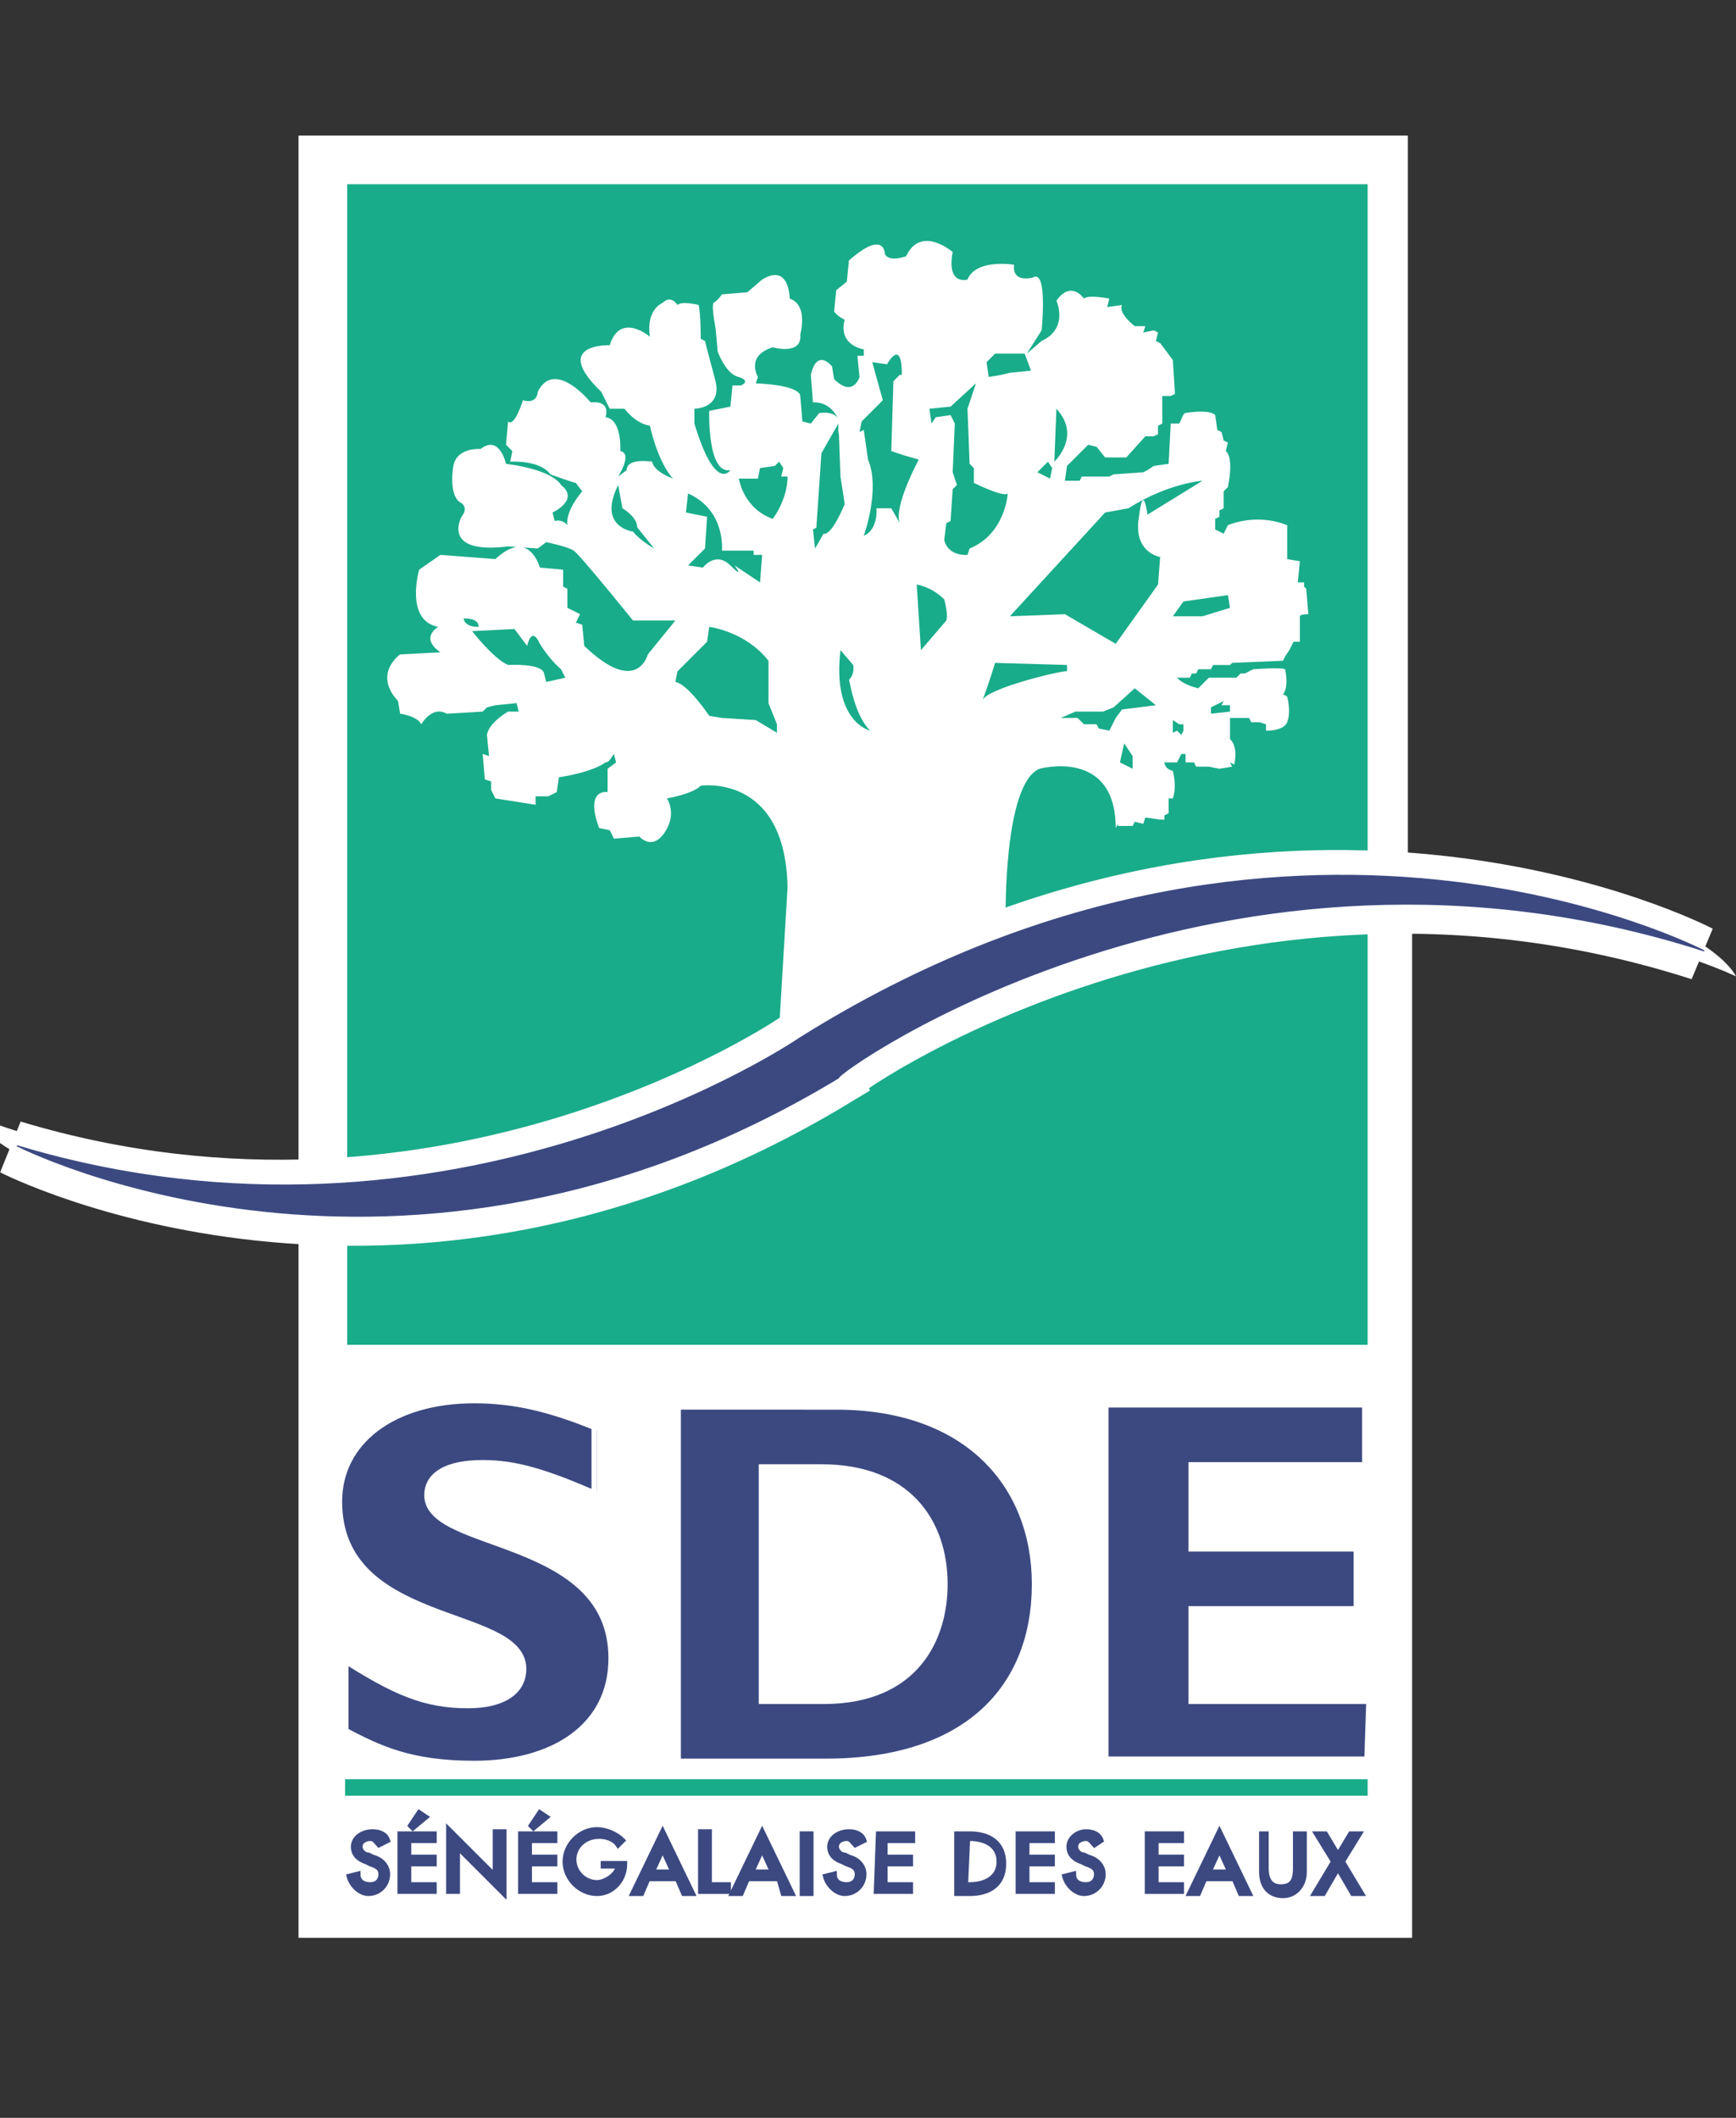 <?xml version="1.0" encoding="utf-8"?>
<!-- Generator: Adobe Illustrator 21.1.0, SVG Export Plug-In . SVG Version: 6.00 Build 0)  -->
<svg version="1.1" id="Calque_1" xmlns="http://www.w3.org/2000/svg" xmlns:xlink="http://www.w3.org/1999/xlink" x="0px" y="0px"
	 width="82px" height="100px" viewBox="0 0 82 100" style="enable-background:new 0 0 82 100;" xml:space="preserve">
<rect x="0" y="0" width="82" height="100" fill="#333333" stroke="none"/>
<style type="text/css">
	.st0{fill:#FFFFFF;}
	.st1{fill:#19AC8A;}
	.st2{fill:#FFFFFF;stroke:#FFFFFF;stroke-width:2.595;}
	.st3{fill:#3C4981;stroke:#3C4981;stroke-width:5.190659e-02;}
	.st4{fill:#3C4981;stroke:#FFFFFF;stroke-width:0.522;}
	.st5{fill:none;stroke:#19AC8A;stroke-width:0.779;}
	.st6{fill:#3C4981;stroke:#3C4981;stroke-width:0.254;}
	.st7{fill:none;}
</style>
<path class="st0" d="M82,46.1c-1.2-2.2-8.5-5.1-15.5-5.7v-34H14.1v48.4c-2.7,0.1-9.7,0.3-15.5-2.2c1.2,2.2,8.6,5.1,15.5,5.7v33.2
	h52.6V43.9C69.4,43.7,76.3,43.5,82,46.1z"/>
<rect x="16.4" y="8.7" class="st1" width="48.2" height="54.8"/>
<path class="st2" d="M80.3,45c0,0-19.7-10.3-42.7,4.1c0,0-16.4,11.3-37,5.1c0,0,18.1,9.3,38.8-3.2C39.3,50.8,57.6,37.7,80.3,45z"/>
<path class="st3" d="M80.5,44.9c0,0-19.7-10.3-42.7,4.1c0,0-16.4,11.3-37,5.1c0,0,18.1,9.3,38.8-3.2C39.4,50.7,57.8,37.6,80.5,44.9z
	"/>
<path class="st4" d="M28.2,70.7c-2.5-1.1-3.9-1.5-5.4-1.5c-1.6,0-2.5,0.5-2.5,1.4c0,2.5,8.7,1.8,8.7,7.7c0,3.3-2.8,5.1-6.6,5.1
	c-3,0-4.5-0.7-6.2-1.6v-3.6c2.5,1.6,3.9,2.2,5.9,2.2c1.6,0,2.5-0.6,2.5-1.6c0-2.8-8.7-1.8-8.7-7.9c0-2.9,2.6-4.9,6.5-4.9
	c1.9,0,3.6,0.4,5.8,1.3C28.2,67.3,28.2,70.7,28.2,70.7z"/>
<path class="st4" d="M36.1,69.4h2.7c4,0,5.7,2.5,5.7,5.4c0,2.5-1.3,5.4-5.6,5.4h-2.8C36.1,80.1,36.1,69.4,36.1,69.4z M31.9,66.3v17
	H39c6.8,0,10-3.6,10-8.5c0-4.7-3.2-8.5-9.5-8.5H31.9z"/>
<path class="st4" d="M64.7,83.2H52.1v-17h12.5v3.1h-8.2V73h7.8v3.1h-7.8v4.1h8.4L64.7,83.2L64.7,83.2z"/>
<line class="st5" x1="64.6" y1="84.4" x2="16.3" y2="84.4"/>
<g>
	<path class="st6" d="M17.9,87.1c-0.1-0.1-0.2-0.3-0.4-0.3S17,86.9,17,87.2c0,0.2,0.2,0.4,0.4,0.4l0.2,0.1c0.4,0.1,0.7,0.4,0.7,0.8
		c0,0.5-0.4,0.9-0.9,0.9c-0.4,0-0.8-0.4-0.9-0.8l0.4-0.1c0,0.3,0.2,0.5,0.6,0.5c0.3,0,0.5-0.2,0.5-0.5s-0.2-0.4-0.5-0.5l-0.2-0.1
		c-0.3-0.1-0.6-0.3-0.6-0.7c0-0.4,0.4-0.7,0.9-0.7c0.3,0,0.6,0.1,0.7,0.4L17.9,87.1z"/>
	<path class="st6" d="M18.9,86.6h1.6v0.3h-1.2v0.8h1.2V88h-1.2v1h1.2v0.3h-1.6V86.6z M20.1,85.8l-0.6,0.5l-0.1-0.1l0.4-0.6
		L20.1,85.8z"/>
	<path class="st6" d="M21.2,86.4l2.2,2.2v-2.1h0.4v2.9l-2.2-2.2v2.1h-0.4V86.4z"/>
	<path class="st6" d="M24.6,86.6h1.6v0.3H25v0.8h1.2V88H25v1h1.2v0.3h-1.6V86.6z M25.8,85.8l-0.6,0.5l-0.1-0.1l0.4-0.6L25.8,85.8z"
		/>
	<path class="st6" d="M29.5,88L29.5,88c0,0.8-0.6,1.4-1.3,1.4c-0.8,0-1.5-0.7-1.5-1.5s0.7-1.5,1.5-1.5c0.4,0,0.9,0.2,1.2,0.5
		l-0.2,0.2c-0.2-0.3-0.6-0.4-0.9-0.4c-0.7,0-1.2,0.5-1.2,1.1s0.5,1.1,1.1,1.1c0.4,0,1-0.4,1-0.8h-0.7V88H29.5z"/>
	<path class="st6" d="M30.6,88.7l-0.3,0.7h-0.4l1.4-2.9l1.4,2.9h-0.4L32,88.7H30.6z M31.3,87.3l-0.5,1.1h1L31.3,87.3z"/>
	<path class="st6" d="M33.5,89h0.9v0.3h-1.3v-2.8h0.4V89z"/>
	<path class="st6" d="M35.3,88.7L35,89.4h-0.4l1.4-2.9l1.4,2.9H37l-0.2-0.7H35.3z M36,87.3l-0.5,1.1h1L36,87.3z"/>
	<path class="st6" d="M38.3,89.4h-0.4v-2.8h0.4V89.4z"/>
	<path class="st6" d="M40.4,87.1c-0.1-0.1-0.2-0.3-0.4-0.3c-0.2,0-0.5,0.1-0.5,0.4c0,0.2,0.2,0.4,0.4,0.4l0.2,0.1
		c0.4,0.1,0.7,0.4,0.7,0.8c0,0.5-0.4,0.9-0.9,0.9c-0.4,0-0.8-0.4-0.9-0.8l0.4-0.1c0,0.3,0.2,0.5,0.6,0.5c0.3,0,0.5-0.2,0.5-0.5
		S40.3,88.1,40,88l-0.2-0.1c-0.3-0.1-0.6-0.3-0.6-0.7c0-0.4,0.4-0.7,0.9-0.7c0.3,0,0.6,0.1,0.7,0.4L40.4,87.1z"/>
	<path class="st6" d="M41.5,86.6h1.6v0.3h-1.3v0.8H43V88h-1.2v1H43v0.3h-1.6L41.5,86.6L41.5,86.6z"/>
	<path class="st6" d="M45.2,86.6h0.6c0.9,0,1.6,0.4,1.6,1.4s-0.7,1.4-1.6,1.4h-0.6V86.6z M45.6,89h0.2c0.7,0,1.4-0.3,1.4-1.1
		c0-0.8-0.7-1.1-1.4-1.1h-0.1L45.6,89L45.6,89z"/>
	<path class="st6" d="M48.1,86.6h1.6v0.3h-1.2v0.8h1.2V88h-1.2v1h1.2v0.3h-1.6V86.6z"/>
	<path class="st6" d="M51.7,87.1c-0.1-0.1-0.2-0.3-0.4-0.3s-0.5,0.1-0.5,0.4c0,0.2,0.2,0.4,0.4,0.4l0.2,0.1c0.4,0.1,0.7,0.4,0.7,0.8
		c0,0.5-0.4,0.9-0.9,0.9c-0.4,0-0.8-0.4-0.9-0.8l0.4-0.1c0,0.3,0.2,0.5,0.6,0.5c0.3,0,0.5-0.2,0.5-0.5s-0.2-0.4-0.5-0.5l-0.2-0.1
		c-0.3-0.1-0.6-0.3-0.6-0.7c0-0.4,0.4-0.7,0.8-0.7c0.3,0,0.6,0.1,0.7,0.4L51.7,87.1z"/>
	<path class="st6" d="M54.2,86.6h1.6v0.3h-1.2v0.8h1.2V88h-1.2v1h1.2v0.3h-1.6V86.6z"/>
	<path class="st6" d="M56.9,88.7l-0.3,0.7h-0.4l1.4-2.9l1.4,2.9h-0.4l-0.3-0.7H56.9z M57.6,87.3l-0.5,1.1h1L57.6,87.3z"/>
	<path class="st6" d="M59.8,86.6v1.6c0,0.4,0.1,0.9,0.7,0.9s0.7-0.4,0.7-0.9v-1.6h0.4v1.8c0,0.6-0.4,1.1-1,1.1s-1-0.4-1-1.1v-1.8
		H59.8z"/>
	<path class="st6" d="M62.2,86.6h0.4l0.6,1l0.6-1h0.4l-0.8,1.3l0.9,1.5h-0.4l-0.7-1.2l-0.7,1.2h-0.4l0.9-1.5L62.2,86.6z"/>
</g>
<path class="st0" d="M52.7,39.1c0-3.8-3.6-2.8-3.6-2.8c-1.7,0.7-1.6,7-1.6,7l-10.7,5.3l0.4-6.7c-0.1-5.4-4.1-4.8-4.1-4.8
	c-0.4,0.4-1.6,0.6-1.6,0.6s0.5,0.7-0.1,1.6c-0.6,0.9-1.2,0.2-1.2,0.2L29,39.6l-0.2-0.4l-0.5-0.1c-0.7-1.9,0.4-1.7,0.4-1.7v-1.1
	l0.4-0.3L29,35.6c-0.1,0.1-0.2,0.4-0.4,0.4c-0.7,0.5-2.2,0.7-2.2,0.7l-0.1,0.7l-0.4,0.2h-0.6V38l-1.9-0.3l-0.2-0.4v-0.4l-0.3-0.1
	l-0.1-1.2l0.3,0.1l-0.1-1c0.1-0.6,1-1.1,1-1.1h0.5l-0.1-0.4l-1,0.1L23,33.4l-0.2,0.2c0,0-1.6,0.1-1.7,0.1c-0.7-0.4-1.2,0.5-1.2,0.5
	c-0.2-0.4-1-0.5-1-0.5l-0.1-0.6c-1.2-1.3,0.1-2.2,0.1-2.2l1.9-0.1c-1-0.7-0.1-1.2-0.1-1.2c-1.6-0.3-0.9-2.7-0.9-2.7l1-0.7l2.6,0.2
	c1.6-1.5,2.1,0.4,2.1,0.4l1.1,0.1v0.8l0.2,0.1v0.9l0.6,0.3l-0.2,0.4l0.3,0.1l0.1,1c2.5,2.4,3,0.4,3,0.4l1.3-1.6h-2
	c0,0-2.5-3.1-2.8-3.3s-1.3-0.4-1.3-0.4l-0.4,0.3L24,25.8c-3.2,0.4-2.2-1.4-2.2-1.4c0.4-0.5-0.1-0.7-0.1-0.7
	c-0.5-0.4-0.3-1.6-0.3-1.6c0.1-1,1.3-0.9,1.3-0.9c0.9-0.7,1.2,0.7,1.2,0.7c2.3,0.3,2.6,1,2.6,1c0.9,0.7-0.4,1.3-0.4,1.3l0.1,0.4
	c0.4-0.1,0.6,0.2,0.6,0.2c-0.1-0.7,0.7-1.6,0.7-1.6l-0.3-0.4c-0.1,0-1.2-0.4-1.2-0.4c-0.5-0.7-1.9-0.6-1.9-0.6l0.1-0.5L23.9,21
	l0.1-1.1c0.3,0.3,0.7-1,0.7-1c0.7,0.2,0.7-0.4,0.7-0.4c0.8-1.6,2.5,0.5,2.5,0.5c1-0.1,0.7,0.7,0.7,0.7c0.8,0.1,0.7,1.6,0.7,1.6
	c0.6,0.1-0.1,1.2-0.1,1.2l0.4-0.3c0-0.6,1.2-0.4,1.2-0.4c0.1,0.5,1,0.8,1,0.8s0.7,0.7-0.1-0.1c-0.7-0.9-1-2.4-1-2.4
	c-0.7-0.1-1.2-0.8-1.2-0.8h-0.7l-0.4-0.8c-2.4-2.3,0.4-2.2,0.4-2.2c0.5-1.6,1.9-0.4,1.9-0.4c-0.2-1.3,0.6-1.6,0.6-1.6
	c0.4-0.4,0.7,0.1,0.7,0.1c0.2-0.2,1,0,1,0c0.1,0.4,0.1,1.6,0.1,1.6l0.2,0.1l0.1,0.4l0.4,1.5c0.3,1.3-1,1.3-1,1.3V20
	c1,3.3,1.7,2.2,1.7,2.2c-1.1,0.2-1-2.8-1-2.8l1-0.2l0.1-1H35c0,0,0.5-0.2-0.1-0.4c-0.6-0.1-1-1.2-1-1.2l-0.1-1.1c0,0-0.2-1-0.1-1.2
	c0.2-0.1,0.4-0.4,0.4-0.4l1.2-0.1l0.7-0.6c1.3-0.8,1.3,0.9,1.3,0.9c0.9,0.3,0.5,1.7,0.5,1.7c0.1,1-1.3,0.6-1.3,0.6
	c-1.3,0.4-0.7,1.4-0.7,1.4l-0.1,0.3c2.2,0.1,2.1,0.6,2.1,0.6l0.1,1.2l0.4,0.1l0.4-0.5c1.9-0.2,0.4,2,0.4,2L38.8,24v0.8L38.4,25
	l0.1,0.9l0.4-0.7c0.4,0.1,1-1.4,1-1.4l-0.2-1.3l-0.1-2.7c-0.4-0.9-1.2-0.8-1.2-0.8l-0.1-1.3c0.3-1.3,1-0.4,1-0.4l0.1,0.6
	c0.9,0.9,1.2-0.1,1.2-0.1l-0.1-1h0.3v-0.3c-1.3-0.3-0.9-1.4-0.9-1.4c-0.4-0.2-0.5-0.4-0.5-0.4l0.1-1l0.5-0.4l0.1-1
	c1.7-1.5,1.7-0.3,1.7-0.3c0.2,0.4,1,0.1,1,0.1c0.7-1.5,2.2-0.2,2.2-0.2c-0.3,1.6,0.7,1.3,0.7,1.3c0.4-1,2.2-0.7,2.2-0.7
	c-0.1,0.9,0.9,0.6,0.9,0.6c0.7-0.4,0.4,2.5,0.4,2.5l-0.7,1.1l0.7-0.6c1.3-0.6,0.7-1.9,0.7-1.9c0.7-1,1.3-0.1,1.3-0.1
	c0.2-0.2,1.2,0,1.2,0l-0.1,0.4l0.7-0.1c-0.2,0.4,0.6,1,0.6,1c0.1,0,0.1,0,0.1,0h0.4L54,15.7l0.5-0.1l0.2,0.1l-0.1,0.4l0.2,0.1
	l0.6,0.8l0.1,1.6l-0.2,0.1h-0.4V20l-0.2,0.1v0.4l-0.2,0.1h-0.4l-0.9,1h-1l-0.4-0.5L51.4,21l-1,1l-0.1,0.7H51l0.1-0.2h1.3l0.2-0.1
	l1.4-0.1l0.2-0.1l0.3-0.2l0.7-0.1l0.1-1.9h0.4l0.1-0.2c0,0,0.1-0.3,0.2-0.3c0,0,1.1-0.2,1.4,0.1l0.1,0.7l0.2,0.1l0.1,0.4l0.2,0.1
	l-0.1,0.4c0,0,0.4,0.2,0.1,1.7l-0.2,0.2h0V24l-0.2,0.1v0.3l-0.2,0.1V25l0.4,0.2l0.2-0.4c0,0,1.3-0.6,2.8,0v1.6l0.6,0.1l-0.1,1h0.3
	v0.2l0.1,0.1l0.1,1.2c0,0-0.4,0-0.4,0.1s0,1.2,0,1.2h-0.3l-0.2,0.4L60.7,31l-0.1,0.2l-2.4,0.1l-0.1,0.1h-0.8l-0.1,0.2h-0.6l-0.1,0.2
	h-0.2L56.2,32h-0.6c0,0,0.2,0.3,1,0.5l0.5-0.5h1.3l0.2-0.2h0.2l0.4-0.2c0,0,1.3-0.1,1.5,0c0,0,0.2,0.8-0.1,1.2c0,0,0.1,0,0.2,0.1
	c0,0,0.2,0.7,0,1.2c0,0-0.1,0.4-1,0.4v-0.3l-0.3-0.1h-0.4L59,33.9h-0.9v1c0,0,0.4,0.3,0.2,1.2L58.1,36l0.1,0.2l-0.6,0.1l-0.5-0.1
	h-0.6L56.4,36H56v-0.4h-0.2L55.6,36H55c0,0,0,0.3,0.4,0.4c0,0,0.2,0.7,0,1.3h-0.2v0.7L55,38.5v0.2h-0.2l-0.7-0.1L54,38.9l-0.4-0.1
	L53.5,39h-0.7l0-0.1L52.7,39.1z"/>
<path class="st7" d="M54.4,39"/>
<path class="st0" d="M54.3,31.3c0,0,1.1-1.2,3-1l-0.1,0.4l-0.4,0.2L55.9,31l-0.7,0.2L54.3,31.3z"/>
<g>
	<path class="st1" d="M26.7,32l-0.2-0.4c0,0-0.5-0.4-1-1.2c-0.4-0.9-0.6,0.1-0.6,0.1l-0.6-0.8l-2,0.1c0,0,1,1.3,1.7,1.6
		c0,0,1.6-0.1,1.7,0.4c0.1,0.4,0.1,0.4,0.1,0.4L26.7,32z"/>
	<path class="st1" d="M22.6,29.6c0,0,0.1-0.4-0.7-0.4C21.9,29.2,21.9,29.6,22.6,29.6z"/>
	<path class="st1" d="M31.9,32.2l0.1-0.5l1.4-1.4l0.1-0.7c0,0,1.7,0.2,2.8,1.6v2l0.4,1v0.4l-1-0.6l-1.6-0.1l-0.6-0.1
		C33.5,33.8,32.5,32.3,31.9,32.2z"/>
	<path class="st1" d="M41.1,34.5c0,0-1.8-0.4-1.4-3.8l0.6,0.7c0,0,0.1,0.4-0.2,0.7C40.1,31.9,40.3,33.7,41.1,34.5z"/>
	<path class="st1" d="M32.5,26.7l0.7,0.1c0,0,0.6-0.8,1.3-0.1c0.7,0.7,0.2,0,0.2,0l1.2,0.8l0.1-1.3h-0.4l0-0.2h-1.5
		c0,0,0.2-1.9-1.6-2.7l-0.1,0.9l1,0.2l-0.1,1.5L32.5,26.7z"/>
	<path class="st1" d="M30.9,25.9c0,0-0.7-0.4-1-0.8c0,0-1.7-0.2-0.7-2.2l0.2,1.1c0,0,0.7,0.4,0.7,0.9L30.9,25.9z"/>
	<path class="st1" d="M34.9,22.6c0,0,0.2,1.4,1.6,1.9c0,0,0.7-0.9,0.7-2h-0.3l0.1-0.4l-0.2-0.3L36.6,22l-0.7,0.1l-0.1,0.5H34.9z"/>
	<path class="st1" d="M43.3,27.6c0,0,0.7,0.1,1.3,0.7c0,0,0.2,0.7,0.1,1l-1.2,1.4L43.3,27.6z"/>
	<path class="st1" d="M38.5,25.8c0,0,0.7-1.6,1-3.3c0.1-0.2,0.1-2.5,0.1-2.5l-0.8,1.4L38.5,25.8z"/>
	<path class="st1" d="M46.4,33.1c0,0,0.4-1.1,0.6-1.8l3.4,0.1v0.3C50.4,31.6,46.5,32.5,46.4,33.1z"/>
	<path class="st1" d="M41.2,17.1l0.7,0.1c0,0,0.7-1.3,0.7,0.5h-0.1L42.2,18l-0.1,3.3l0.6,0.2l0.7,0.2c0,0-1.2,2.2-0.9,3L42.1,24
		h-0.7c0,0,0.1,1-0.6,1.3c0,0,0.8-2.2,0.2-3.6l-0.2-1.4l-0.2,0.1l0.1-0.5l1-1L41.2,17.1z"/>
	<polygon class="st1" points="49,22.3 49.5,21.8 49.7,22.1 49.6,22.6 	"/>
	<path class="st1" d="M49.8,21.8c0,0,1.3-1.2,0.1-2.5L49.8,21.8z"/>
	<polygon class="st1" points="48.4,16.7 47,16.7 46.6,17.1 46.7,17.8 47.3,17.7 47.7,17.6 48.7,17.5 	"/>
	<path class="st1" d="M44.9,19.2l1.2-1.1l-0.4,1.2l0.1,2.6l0.2,0.2v0.7c0,0,1.4,0.7,1.6,0.5c0,0-0.1,1.9-1.8,2.6l-0.1,0.3
		c0,0-0.9,0.1-1.1-0.7l0.1-0.8l0.2-0.1l0.1-1.5l0.2-0.2L45,22.3l0.1-2.3l-0.2-0.4l-0.7,0.1L44,20l-0.1-0.7L44.9,19.2z"/>
	<polygon class="st1" points="53.5,36.3 52.9,36 53.1,35.1 53.5,35.7 	"/>
	<polygon class="st1" points="50.1,33.9 50.8,33.6 52.1,33.6 52.6,33.4 53.6,32.5 54.6,33.3 53,33.5 52.7,33.9 52.4,34.5 51.9,34.4 
		51.8,34.2 51.2,34.2 50.9,33.9 	"/>
	<path class="st1" d="M56.8,22.7c0,0-1.6,0.1-3.5,1.3l-1.1,0.2l-4.5,4.9l2.6-0.1l2.4,1.4l2-2.8l0.1-1.3c0,0-1.3-0.2-1-1.9
		c0.2-1.7,0.4-0.1,0.4-0.1L56.8,22.7z"/>
	<polygon class="st1" points="55.4,29.1 55.9,28.4 58,28.1 58.1,28.7 56.8,29.1 	"/>
	<polygon class="st1" points="55.4,34 55.4,34.6 55.6,34.5 55.8,34.7 55.9,34.5 55.9,34.2 55.7,34.2 	"/>
	<polygon class="st1" points="58.1,33.6 58.1,33.3 57.7,33.3 57.8,33.1 57.2,33.4 57.2,33.7 	"/>
</g>
</svg>

